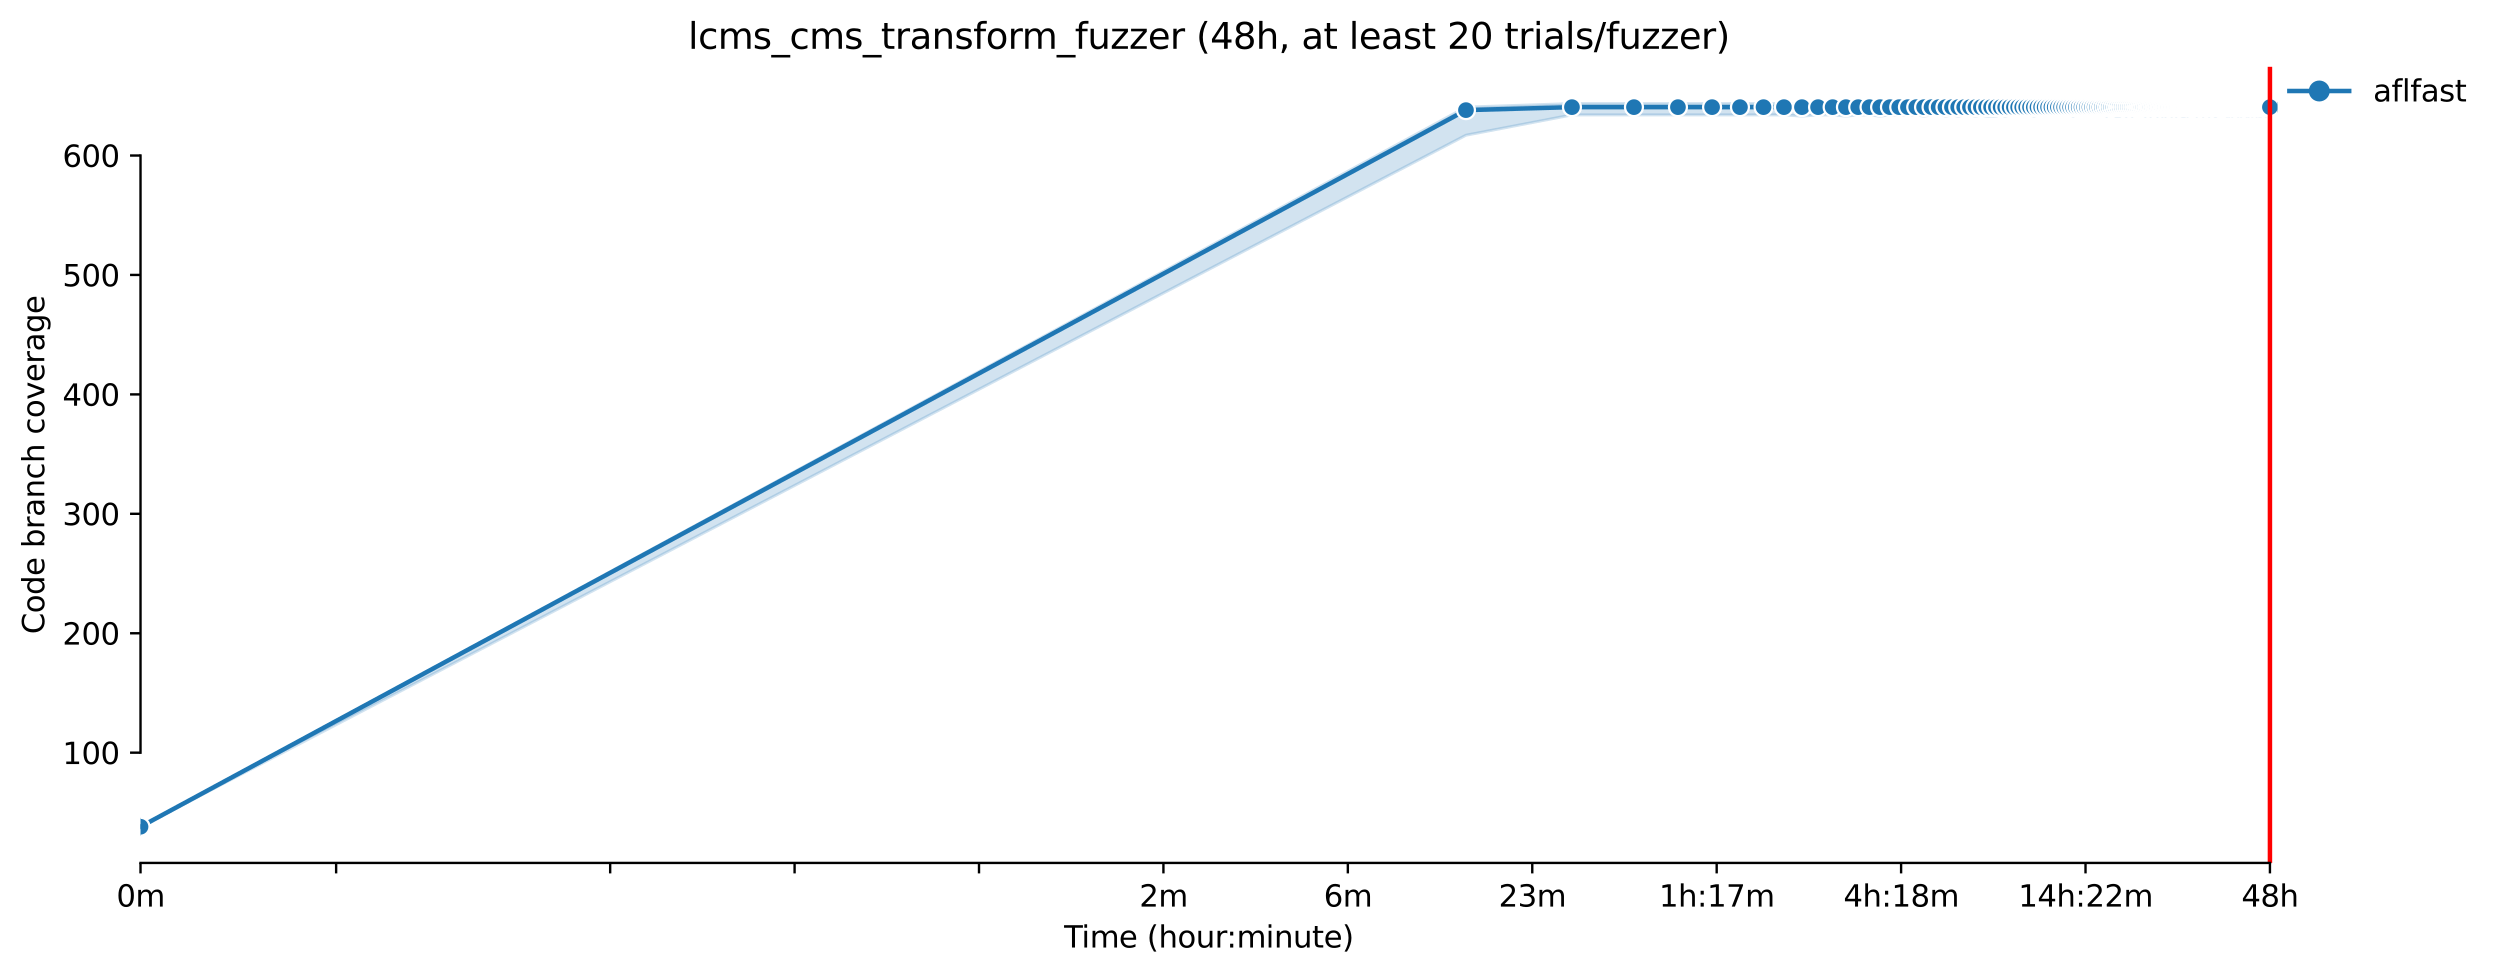<?xml version="1.0" encoding="utf-8" standalone="no"?>
<!DOCTYPE svg PUBLIC "-//W3C//DTD SVG 1.1//EN"
  "http://www.w3.org/Graphics/SVG/1.1/DTD/svg11.dtd">
<svg xmlns:xlink="http://www.w3.org/1999/xlink" width="835.61pt" height="325.986pt" viewBox="0 0 835.61 325.986" xmlns="http://www.w3.org/2000/svg" version="1.1">
 <defs>
  <style type="text/css">*{stroke-linejoin: round; stroke-linecap: butt}</style>
 </defs>
 <g id="figure_1">
  <g id="patch_1">
   <path d="M 0 325.986 
L 835.61 325.986 
L 835.61 0 
L 0 0 
z
" style="fill: #ffffff"/>
  </g>
  <g id="axes_1">
   <g id="patch_2">
    <path d="M 46.966 288.43 
L 761.206 288.43 
L 761.206 22.318 
L 46.966 22.318 
z
" style="fill: #ffffff"/>
   </g>
   <g id="PolyCollection_1">
    <defs>
     <path id="mc869823629" d="M 46.966 -49.652 
L 46.966 -49.652 
L 489.99 -280.794 
L 525.418 -287.58 
L 546.142 -287.57 
L 560.846 -287.58 
L 572.252 -287.58 
L 581.57 -287.58 
L 589.449 -287.58 
L 596.275 -287.58 
L 602.295 -287.181 
L 607.68 -287.58 
L 612.551 -287.58 
L 616.999 -287.181 
L 621.09 -287.58 
L 624.878 -287.58 
L 628.404 -287.181 
L 631.703 -287.58 
L 634.801 -287.58 
L 637.723 -287.58 
L 640.486 -287.58 
L 643.108 -287.181 
L 645.602 -287.58 
L 647.98 -287.979 
L 650.252 -287.181 
L 652.427 -287.58 
L 654.514 -287.181 
L 656.518 -287.58 
L 658.447 -287.58 
L 660.306 -287.181 
L 662.1 -287.58 
L 663.832 -287.181 
L 665.508 -287.181 
L 667.131 -287.181 
L 668.704 -287.58 
L 670.23 -287.181 
L 671.711 -287.58 
L 673.151 -287.57 
L 674.552 -287.58 
L 675.915 -287.58 
L 677.242 -287.58 
L 678.536 -287.58 
L 679.799 -287.181 
L 681.03 -287.58 
L 682.233 -287.58 
L 683.408 -287.58 
L 684.557 -287.58 
L 685.68 -287.58 
L 686.779 -287.58 
L 687.855 -287.58 
L 688.909 -287.58 
L 689.942 -287.58 
L 690.954 -287.58 
L 691.946 -287.57 
L 692.92 -287.181 
L 693.875 -287.58 
L 694.813 -287.58 
L 695.734 -287.58 
L 696.639 -287.58 
L 697.528 -287.58 
L 698.402 -287.58 
L 699.261 -287.58 
L 700.105 -287.58 
L 700.937 -287.58 
L 701.754 -287.58 
L 702.559 -287.57 
L 703.352 -287.58 
L 704.132 -287.181 
L 704.901 -287.58 
L 705.658 -287.58 
L 706.404 -287.58 
L 707.14 -287.181 
L 707.865 -287.181 
L 708.58 -287.181 
L 709.285 -287.58 
L 709.98 -287.58 
L 710.666 -287.181 
L 711.343 -287.58 
L 712.011 -287.58 
L 712.671 -287.181 
L 713.322 -287.58 
L 713.965 -287.58 
L 714.6 -287.58 
L 715.227 -287.57 
L 715.846 -287.58 
L 716.458 -287.58 
L 717.063 -287.181 
L 717.661 -287.58 
L 718.252 -287.58 
L 718.836 -287.181 
L 719.414 -287.58 
L 719.985 -287.58 
L 720.55 -287.58 
L 721.108 -287.181 
L 721.661 -287.58 
L 722.207 -287.58 
L 722.748 -287.181 
L 723.284 -287.58 
L 723.813 -287.181 
L 724.337 -287.58 
L 724.856 -287.58 
L 725.37 -287.58 
L 725.879 -287.181 
L 726.382 -287.58 
L 726.881 -287.57 
L 727.375 -287.181 
L 727.864 -287.58 
L 728.348 -287.58 
L 728.828 -287.58 
L 729.304 -287.181 
L 729.775 -287.181 
L 730.242 -287.181 
L 730.704 -287.57 
L 731.163 -287.181 
L 731.617 -287.58 
L 732.067 -287.979 
L 732.514 -287.58 
L 732.956 -287.58 
L 733.395 -287.979 
L 733.83 -287.979 
L 734.261 -287.181 
L 734.689 -287.979 
L 735.113 -287.58 
L 735.534 -287.57 
L 735.951 -287.58 
L 736.365 -287.181 
L 736.775 -287.58 
L 737.183 -287.58 
L 737.587 -287.58 
L 737.988 -287.57 
L 738.385 -287.181 
L 738.78 -287.58 
L 739.172 -287.58 
L 739.56 -287.58 
L 739.946 -287.58 
L 740.329 -287.181 
L 740.709 -287.181 
L 741.086 -287.58 
L 741.461 -287.58 
L 741.832 -287.58 
L 742.202 -287.58 
L 742.568 -287.58 
L 742.932 -287.58 
L 743.293 -287.58 
L 743.652 -287.57 
L 744.008 -287.58 
L 744.362 -287.181 
L 744.713 -287.58 
L 745.062 -287.181 
L 745.408 -287.58 
L 745.752 -287.58 
L 746.094 -287.181 
L 746.434 -287.58 
L 746.771 -287.58 
L 747.106 -287.58 
L 747.439 -287.58 
L 747.77 -287.58 
L 748.099 -287.181 
L 748.426 -287.58 
L 748.75 -287.58 
L 749.073 -287.181 
L 749.393 -287.57 
L 749.711 -287.58 
L 750.028 -287.58 
L 750.342 -287.58 
L 750.655 -287.57 
L 750.966 -287.181 
L 751.275 -287.58 
L 751.582 -287.181 
L 751.887 -287.58 
L 752.19 -287.58 
L 752.492 -287.58 
L 752.791 -287.181 
L 753.089 -287.58 
L 753.386 -287.58 
L 753.68 -287.58 
L 753.973 -287.57 
L 754.265 -287.181 
L 754.554 -287.58 
L 754.842 -287.58 
L 755.128 -287.181 
L 755.413 -287.58 
L 755.696 -287.181 
L 755.978 -287.58 
L 756.258 -287.58 
L 756.537 -287.57 
L 756.814 -287.969 
L 757.089 -287.58 
L 757.363 -287.181 
L 757.636 -287.58 
L 757.907 -287.58 
L 758.177 -287.58 
L 758.445 -287.58 
L 758.712 -287.58 
L 758.712 -291.373 
L 758.712 -291.373 
L 758.445 -291.373 
L 758.177 -291.373 
L 757.907 -291.373 
L 757.636 -291.373 
L 757.363 -291.373 
L 757.089 -291.373 
L 756.814 -291.373 
L 756.537 -291.572 
L 756.258 -291.373 
L 755.978 -291.373 
L 755.696 -291.373 
L 755.413 -291.373 
L 755.128 -291.373 
L 754.842 -291.373 
L 754.554 -291.373 
L 754.265 -291.373 
L 753.973 -291.373 
L 753.68 -291.373 
L 753.386 -291.373 
L 753.089 -291.373 
L 752.791 -291.373 
L 752.492 -291.373 
L 752.19 -291.373 
L 751.887 -291.373 
L 751.582 -291.373 
L 751.275 -291.173 
L 750.966 -291.373 
L 750.655 -291.572 
L 750.342 -291.373 
L 750.028 -291.373 
L 749.711 -291.572 
L 749.393 -291.572 
L 749.073 -291.373 
L 748.75 -291.373 
L 748.426 -291.373 
L 748.099 -291.373 
L 747.77 -291.373 
L 747.439 -291.373 
L 747.106 -291.373 
L 746.771 -291.373 
L 746.434 -291.373 
L 746.094 -291.572 
L 745.752 -291.373 
L 745.408 -291.572 
L 745.062 -291.373 
L 744.713 -291.373 
L 744.362 -291.373 
L 744.008 -291.572 
L 743.652 -291.178 
L 743.293 -291.373 
L 742.932 -291.373 
L 742.568 -291.373 
L 742.202 -291.373 
L 741.832 -291.373 
L 741.461 -291.373 
L 741.086 -291.373 
L 740.709 -291.373 
L 740.329 -291.373 
L 739.946 -291.373 
L 739.56 -291.373 
L 739.172 -291.572 
L 738.78 -291.373 
L 738.385 -291.373 
L 737.988 -291.373 
L 737.587 -291.373 
L 737.183 -291.572 
L 736.775 -291.373 
L 736.365 -291.373 
L 735.951 -291.373 
L 735.534 -291.373 
L 735.113 -291.373 
L 734.689 -291.373 
L 734.261 -291.373 
L 733.83 -291.373 
L 733.395 -291.373 
L 732.956 -291.373 
L 732.514 -291.373 
L 732.067 -291.373 
L 731.617 -291.373 
L 731.163 -291.373 
L 730.704 -291.373 
L 730.242 -291.178 
L 729.775 -291.373 
L 729.304 -291.373 
L 728.828 -291.373 
L 728.348 -291.373 
L 727.864 -291.373 
L 727.375 -291.373 
L 726.881 -291.373 
L 726.382 -291.373 
L 725.879 -291.373 
L 725.37 -291.373 
L 724.856 -291.373 
L 724.337 -291.373 
L 723.813 -291.373 
L 723.284 -291.373 
L 722.748 -291.373 
L 722.207 -291.373 
L 721.661 -291.173 
L 721.108 -291.373 
L 720.55 -291.373 
L 719.985 -291.373 
L 719.414 -291.373 
L 718.836 -291.373 
L 718.252 -291.373 
L 717.661 -291.373 
L 717.063 -291.373 
L 716.458 -291.373 
L 715.846 -291.373 
L 715.227 -291.373 
L 714.6 -291.572 
L 713.965 -291.373 
L 713.322 -291.373 
L 712.671 -291.373 
L 712.011 -291.572 
L 711.343 -291.373 
L 710.666 -291.373 
L 709.98 -291.373 
L 709.285 -291.373 
L 708.58 -291.373 
L 707.865 -291.373 
L 707.14 -291.373 
L 706.404 -291.373 
L 705.658 -291.373 
L 704.901 -291.378 
L 704.132 -291.373 
L 703.352 -291.173 
L 702.559 -291.178 
L 701.754 -291.373 
L 700.937 -291.373 
L 700.105 -291.373 
L 699.261 -291.373 
L 698.402 -291.378 
L 697.528 -291.373 
L 696.639 -291.373 
L 695.734 -291.373 
L 694.813 -291.373 
L 693.875 -291.373 
L 692.92 -291.378 
L 691.946 -291.373 
L 690.954 -291.373 
L 689.942 -291.373 
L 688.909 -291.373 
L 687.855 -291.373 
L 686.779 -291.373 
L 685.68 -291.373 
L 684.557 -291.373 
L 683.408 -291.572 
L 682.233 -291.373 
L 681.03 -291.373 
L 679.799 -291.373 
L 678.536 -291.373 
L 677.242 -291.373 
L 675.915 -291.373 
L 674.552 -291.373 
L 673.151 -291.378 
L 671.711 -291.373 
L 670.23 -291.373 
L 668.704 -291.373 
L 667.131 -291.373 
L 665.508 -291.373 
L 663.832 -291.378 
L 662.1 -291.373 
L 660.306 -291.373 
L 658.447 -291.572 
L 656.518 -291.373 
L 654.514 -291.373 
L 652.427 -291.572 
L 650.252 -291.373 
L 647.98 -291.373 
L 645.602 -291.378 
L 643.108 -291.373 
L 640.486 -291.373 
L 637.723 -291.373 
L 634.801 -291.373 
L 631.703 -291.373 
L 628.404 -291.373 
L 624.878 -291.572 
L 621.09 -291.373 
L 616.999 -291.373 
L 612.551 -291.378 
L 607.68 -291.373 
L 602.295 -291.373 
L 596.275 -291.373 
L 589.449 -291.373 
L 581.57 -291.373 
L 572.252 -291.373 
L 560.846 -291.373 
L 546.142 -291.373 
L 525.418 -291.373 
L 489.99 -290.18 
L 46.966 -49.652 
z
" style="stroke: #1f77b4; stroke-opacity: 0.2"/>
    </defs>
    <g clip-path="url(#pf54317c4a9)">
     <use xlink:href="#mc869823629" x="0" y="325.986" style="fill: #1f77b4; fill-opacity: 0.2; stroke: #1f77b4; stroke-opacity: 0.2"/>
    </g>
   </g>
   <g id="matplotlib.axis_1">
    <g id="xtick_1">
     <g id="line2d_1">
      <defs>
       <path id="mdedae208f4" d="M 0 0 
L 0 3.5 
" style="stroke: #000000; stroke-width: 0.8"/>
      </defs>
      <g>
       <use xlink:href="#mdedae208f4" x="46.966" y="288.43" style="stroke: #000000; stroke-width: 0.8"/>
      </g>
     </g>
     <g id="text_1">
      <!-- 0m -->
      <g transform="translate(38.914 303.029) scale(0.1 -0.1)">
       <defs>
        <path id="DejaVuSans-30" d="M 2034 4250 
Q 1547 4250 1301 3770 
Q 1056 3291 1056 2328 
Q 1056 1369 1301 889 
Q 1547 409 2034 409 
Q 2525 409 2770 889 
Q 3016 1369 3016 2328 
Q 3016 3291 2770 3770 
Q 2525 4250 2034 4250 
z
M 2034 4750 
Q 2819 4750 3233 4129 
Q 3647 3509 3647 2328 
Q 3647 1150 3233 529 
Q 2819 -91 2034 -91 
Q 1250 -91 836 529 
Q 422 1150 422 2328 
Q 422 3509 836 4129 
Q 1250 4750 2034 4750 
z
" transform="scale(0.016)"/>
        <path id="DejaVuSans-6d" d="M 3328 2828 
Q 3544 3216 3844 3400 
Q 4144 3584 4550 3584 
Q 5097 3584 5394 3201 
Q 5691 2819 5691 2113 
L 5691 0 
L 5113 0 
L 5113 2094 
Q 5113 2597 4934 2840 
Q 4756 3084 4391 3084 
Q 3944 3084 3684 2787 
Q 3425 2491 3425 1978 
L 3425 0 
L 2847 0 
L 2847 2094 
Q 2847 2600 2669 2842 
Q 2491 3084 2119 3084 
Q 1678 3084 1418 2786 
Q 1159 2488 1159 1978 
L 1159 0 
L 581 0 
L 581 3500 
L 1159 3500 
L 1159 2956 
Q 1356 3278 1631 3431 
Q 1906 3584 2284 3584 
Q 2666 3584 2933 3390 
Q 3200 3197 3328 2828 
z
" transform="scale(0.016)"/>
       </defs>
       <use xlink:href="#DejaVuSans-30"/>
       <use xlink:href="#DejaVuSans-6d" x="63.623"/>
      </g>
     </g>
    </g>
    <g id="xtick_2">
     <g id="line2d_2">
      <g>
       <use xlink:href="#mdedae208f4" x="112.349" y="288.43" style="stroke: #000000; stroke-width: 0.8"/>
      </g>
     </g>
    </g>
    <g id="xtick_3">
     <g id="line2d_3">
      <g>
       <use xlink:href="#mdedae208f4" x="203.945" y="288.43" style="stroke: #000000; stroke-width: 0.8"/>
      </g>
     </g>
    </g>
    <g id="xtick_4">
     <g id="line2d_4">
      <g>
       <use xlink:href="#mdedae208f4" x="265.586" y="288.43" style="stroke: #000000; stroke-width: 0.8"/>
      </g>
     </g>
    </g>
    <g id="xtick_5">
     <g id="line2d_5">
      <g>
       <use xlink:href="#mdedae208f4" x="327.227" y="288.43" style="stroke: #000000; stroke-width: 0.8"/>
      </g>
     </g>
    </g>
    <g id="xtick_6">
     <g id="line2d_6">
      <g>
       <use xlink:href="#mdedae208f4" x="388.867" y="288.43" style="stroke: #000000; stroke-width: 0.8"/>
      </g>
     </g>
     <g id="text_2">
      <!-- 2m -->
      <g transform="translate(380.816 303.029) scale(0.1 -0.1)">
       <defs>
        <path id="DejaVuSans-32" d="M 1228 531 
L 3431 531 
L 3431 0 
L 469 0 
L 469 531 
Q 828 903 1448 1529 
Q 2069 2156 2228 2338 
Q 2531 2678 2651 2914 
Q 2772 3150 2772 3378 
Q 2772 3750 2511 3984 
Q 2250 4219 1831 4219 
Q 1534 4219 1204 4116 
Q 875 4013 500 3803 
L 500 4441 
Q 881 4594 1212 4672 
Q 1544 4750 1819 4750 
Q 2544 4750 2975 4387 
Q 3406 4025 3406 3419 
Q 3406 3131 3298 2873 
Q 3191 2616 2906 2266 
Q 2828 2175 2409 1742 
Q 1991 1309 1228 531 
z
" transform="scale(0.016)"/>
       </defs>
       <use xlink:href="#DejaVuSans-32"/>
       <use xlink:href="#DejaVuSans-6d" x="63.623"/>
      </g>
     </g>
    </g>
    <g id="xtick_7">
     <g id="line2d_7">
      <g>
       <use xlink:href="#mdedae208f4" x="450.508" y="288.43" style="stroke: #000000; stroke-width: 0.8"/>
      </g>
     </g>
     <g id="text_3">
      <!-- 6m -->
      <g transform="translate(442.457 303.029) scale(0.1 -0.1)">
       <defs>
        <path id="DejaVuSans-36" d="M 2113 2584 
Q 1688 2584 1439 2293 
Q 1191 2003 1191 1497 
Q 1191 994 1439 701 
Q 1688 409 2113 409 
Q 2538 409 2786 701 
Q 3034 994 3034 1497 
Q 3034 2003 2786 2293 
Q 2538 2584 2113 2584 
z
M 3366 4563 
L 3366 3988 
Q 3128 4100 2886 4159 
Q 2644 4219 2406 4219 
Q 1781 4219 1451 3797 
Q 1122 3375 1075 2522 
Q 1259 2794 1537 2939 
Q 1816 3084 2150 3084 
Q 2853 3084 3261 2657 
Q 3669 2231 3669 1497 
Q 3669 778 3244 343 
Q 2819 -91 2113 -91 
Q 1303 -91 875 529 
Q 447 1150 447 2328 
Q 447 3434 972 4092 
Q 1497 4750 2381 4750 
Q 2619 4750 2861 4703 
Q 3103 4656 3366 4563 
z
" transform="scale(0.016)"/>
       </defs>
       <use xlink:href="#DejaVuSans-36"/>
       <use xlink:href="#DejaVuSans-6d" x="63.623"/>
      </g>
     </g>
    </g>
    <g id="xtick_8">
     <g id="line2d_8">
      <g>
       <use xlink:href="#mdedae208f4" x="512.149" y="288.43" style="stroke: #000000; stroke-width: 0.8"/>
      </g>
     </g>
     <g id="text_4">
      <!-- 23m -->
      <g transform="translate(500.916 303.029) scale(0.1 -0.1)">
       <defs>
        <path id="DejaVuSans-33" d="M 2597 2516 
Q 3050 2419 3304 2112 
Q 3559 1806 3559 1356 
Q 3559 666 3084 287 
Q 2609 -91 1734 -91 
Q 1441 -91 1130 -33 
Q 819 25 488 141 
L 488 750 
Q 750 597 1062 519 
Q 1375 441 1716 441 
Q 2309 441 2620 675 
Q 2931 909 2931 1356 
Q 2931 1769 2642 2001 
Q 2353 2234 1838 2234 
L 1294 2234 
L 1294 2753 
L 1863 2753 
Q 2328 2753 2575 2939 
Q 2822 3125 2822 3475 
Q 2822 3834 2567 4026 
Q 2313 4219 1838 4219 
Q 1578 4219 1281 4162 
Q 984 4106 628 3988 
L 628 4550 
Q 988 4650 1302 4700 
Q 1616 4750 1894 4750 
Q 2613 4750 3031 4423 
Q 3450 4097 3450 3541 
Q 3450 3153 3228 2886 
Q 3006 2619 2597 2516 
z
" transform="scale(0.016)"/>
       </defs>
       <use xlink:href="#DejaVuSans-32"/>
       <use xlink:href="#DejaVuSans-33" x="63.623"/>
       <use xlink:href="#DejaVuSans-6d" x="127.246"/>
      </g>
     </g>
    </g>
    <g id="xtick_9">
     <g id="line2d_9">
      <g>
       <use xlink:href="#mdedae208f4" x="573.79" y="288.43" style="stroke: #000000; stroke-width: 0.8"/>
      </g>
     </g>
     <g id="text_5">
      <!-- 1h:17m -->
      <g transform="translate(554.523 303.029) scale(0.1 -0.1)">
       <defs>
        <path id="DejaVuSans-31" d="M 794 531 
L 1825 531 
L 1825 4091 
L 703 3866 
L 703 4441 
L 1819 4666 
L 2450 4666 
L 2450 531 
L 3481 531 
L 3481 0 
L 794 0 
L 794 531 
z
" transform="scale(0.016)"/>
        <path id="DejaVuSans-68" d="M 3513 2113 
L 3513 0 
L 2938 0 
L 2938 2094 
Q 2938 2591 2744 2837 
Q 2550 3084 2163 3084 
Q 1697 3084 1428 2787 
Q 1159 2491 1159 1978 
L 1159 0 
L 581 0 
L 581 4863 
L 1159 4863 
L 1159 2956 
Q 1366 3272 1645 3428 
Q 1925 3584 2291 3584 
Q 2894 3584 3203 3211 
Q 3513 2838 3513 2113 
z
" transform="scale(0.016)"/>
        <path id="DejaVuSans-3a" d="M 750 794 
L 1409 794 
L 1409 0 
L 750 0 
L 750 794 
z
M 750 3309 
L 1409 3309 
L 1409 2516 
L 750 2516 
L 750 3309 
z
" transform="scale(0.016)"/>
        <path id="DejaVuSans-37" d="M 525 4666 
L 3525 4666 
L 3525 4397 
L 1831 0 
L 1172 0 
L 2766 4134 
L 525 4134 
L 525 4666 
z
" transform="scale(0.016)"/>
       </defs>
       <use xlink:href="#DejaVuSans-31"/>
       <use xlink:href="#DejaVuSans-68" x="63.623"/>
       <use xlink:href="#DejaVuSans-3a" x="127.002"/>
       <use xlink:href="#DejaVuSans-31" x="160.693"/>
       <use xlink:href="#DejaVuSans-37" x="224.316"/>
       <use xlink:href="#DejaVuSans-6d" x="287.939"/>
      </g>
     </g>
    </g>
    <g id="xtick_10">
     <g id="line2d_10">
      <g>
       <use xlink:href="#mdedae208f4" x="635.431" y="288.43" style="stroke: #000000; stroke-width: 0.8"/>
      </g>
     </g>
     <g id="text_6">
      <!-- 4h:18m -->
      <g transform="translate(616.163 303.029) scale(0.1 -0.1)">
       <defs>
        <path id="DejaVuSans-34" d="M 2419 4116 
L 825 1625 
L 2419 1625 
L 2419 4116 
z
M 2253 4666 
L 3047 4666 
L 3047 1625 
L 3713 1625 
L 3713 1100 
L 3047 1100 
L 3047 0 
L 2419 0 
L 2419 1100 
L 313 1100 
L 313 1709 
L 2253 4666 
z
" transform="scale(0.016)"/>
        <path id="DejaVuSans-38" d="M 2034 2216 
Q 1584 2216 1326 1975 
Q 1069 1734 1069 1313 
Q 1069 891 1326 650 
Q 1584 409 2034 409 
Q 2484 409 2743 651 
Q 3003 894 3003 1313 
Q 3003 1734 2745 1975 
Q 2488 2216 2034 2216 
z
M 1403 2484 
Q 997 2584 770 2862 
Q 544 3141 544 3541 
Q 544 4100 942 4425 
Q 1341 4750 2034 4750 
Q 2731 4750 3128 4425 
Q 3525 4100 3525 3541 
Q 3525 3141 3298 2862 
Q 3072 2584 2669 2484 
Q 3125 2378 3379 2068 
Q 3634 1759 3634 1313 
Q 3634 634 3220 271 
Q 2806 -91 2034 -91 
Q 1263 -91 848 271 
Q 434 634 434 1313 
Q 434 1759 690 2068 
Q 947 2378 1403 2484 
z
M 1172 3481 
Q 1172 3119 1398 2916 
Q 1625 2713 2034 2713 
Q 2441 2713 2670 2916 
Q 2900 3119 2900 3481 
Q 2900 3844 2670 4047 
Q 2441 4250 2034 4250 
Q 1625 4250 1398 4047 
Q 1172 3844 1172 3481 
z
" transform="scale(0.016)"/>
       </defs>
       <use xlink:href="#DejaVuSans-34"/>
       <use xlink:href="#DejaVuSans-68" x="63.623"/>
       <use xlink:href="#DejaVuSans-3a" x="127.002"/>
       <use xlink:href="#DejaVuSans-31" x="160.693"/>
       <use xlink:href="#DejaVuSans-38" x="224.316"/>
       <use xlink:href="#DejaVuSans-6d" x="287.939"/>
      </g>
     </g>
    </g>
    <g id="xtick_11">
     <g id="line2d_11">
      <g>
       <use xlink:href="#mdedae208f4" x="697.071" y="288.43" style="stroke: #000000; stroke-width: 0.8"/>
      </g>
     </g>
     <g id="text_7">
      <!-- 14h:22m -->
      <g transform="translate(674.623 303.029) scale(0.1 -0.1)">
       <use xlink:href="#DejaVuSans-31"/>
       <use xlink:href="#DejaVuSans-34" x="63.623"/>
       <use xlink:href="#DejaVuSans-68" x="127.246"/>
       <use xlink:href="#DejaVuSans-3a" x="190.625"/>
       <use xlink:href="#DejaVuSans-32" x="224.316"/>
       <use xlink:href="#DejaVuSans-32" x="287.939"/>
       <use xlink:href="#DejaVuSans-6d" x="351.562"/>
      </g>
     </g>
    </g>
    <g id="xtick_12">
     <g id="line2d_12">
      <g>
       <use xlink:href="#mdedae208f4" x="758.712" y="288.43" style="stroke: #000000; stroke-width: 0.8"/>
      </g>
     </g>
     <g id="text_8">
      <!-- 48h -->
      <g transform="translate(749.181 303.029) scale(0.1 -0.1)">
       <use xlink:href="#DejaVuSans-34"/>
       <use xlink:href="#DejaVuSans-38" x="63.623"/>
       <use xlink:href="#DejaVuSans-68" x="127.246"/>
      </g>
     </g>
    </g>
    <g id="text_9">
     <!-- Time (hour:minute) -->
     <g transform="translate(355.679 316.707) scale(0.1 -0.1)">
      <defs>
       <path id="DejaVuSans-54" d="M -19 4666 
L 3928 4666 
L 3928 4134 
L 2272 4134 
L 2272 0 
L 1638 0 
L 1638 4134 
L -19 4134 
L -19 4666 
z
" transform="scale(0.016)"/>
       <path id="DejaVuSans-69" d="M 603 3500 
L 1178 3500 
L 1178 0 
L 603 0 
L 603 3500 
z
M 603 4863 
L 1178 4863 
L 1178 4134 
L 603 4134 
L 603 4863 
z
" transform="scale(0.016)"/>
       <path id="DejaVuSans-65" d="M 3597 1894 
L 3597 1613 
L 953 1613 
Q 991 1019 1311 708 
Q 1631 397 2203 397 
Q 2534 397 2845 478 
Q 3156 559 3463 722 
L 3463 178 
Q 3153 47 2828 -22 
Q 2503 -91 2169 -91 
Q 1331 -91 842 396 
Q 353 884 353 1716 
Q 353 2575 817 3079 
Q 1281 3584 2069 3584 
Q 2775 3584 3186 3129 
Q 3597 2675 3597 1894 
z
M 3022 2063 
Q 3016 2534 2758 2815 
Q 2500 3097 2075 3097 
Q 1594 3097 1305 2825 
Q 1016 2553 972 2059 
L 3022 2063 
z
" transform="scale(0.016)"/>
       <path id="DejaVuSans-20" transform="scale(0.016)"/>
       <path id="DejaVuSans-28" d="M 1984 4856 
Q 1566 4138 1362 3434 
Q 1159 2731 1159 2009 
Q 1159 1288 1364 580 
Q 1569 -128 1984 -844 
L 1484 -844 
Q 1016 -109 783 600 
Q 550 1309 550 2009 
Q 550 2706 781 3412 
Q 1013 4119 1484 4856 
L 1984 4856 
z
" transform="scale(0.016)"/>
       <path id="DejaVuSans-6f" d="M 1959 3097 
Q 1497 3097 1228 2736 
Q 959 2375 959 1747 
Q 959 1119 1226 758 
Q 1494 397 1959 397 
Q 2419 397 2687 759 
Q 2956 1122 2956 1747 
Q 2956 2369 2687 2733 
Q 2419 3097 1959 3097 
z
M 1959 3584 
Q 2709 3584 3137 3096 
Q 3566 2609 3566 1747 
Q 3566 888 3137 398 
Q 2709 -91 1959 -91 
Q 1206 -91 779 398 
Q 353 888 353 1747 
Q 353 2609 779 3096 
Q 1206 3584 1959 3584 
z
" transform="scale(0.016)"/>
       <path id="DejaVuSans-75" d="M 544 1381 
L 544 3500 
L 1119 3500 
L 1119 1403 
Q 1119 906 1312 657 
Q 1506 409 1894 409 
Q 2359 409 2629 706 
Q 2900 1003 2900 1516 
L 2900 3500 
L 3475 3500 
L 3475 0 
L 2900 0 
L 2900 538 
Q 2691 219 2414 64 
Q 2138 -91 1772 -91 
Q 1169 -91 856 284 
Q 544 659 544 1381 
z
M 1991 3584 
L 1991 3584 
z
" transform="scale(0.016)"/>
       <path id="DejaVuSans-72" d="M 2631 2963 
Q 2534 3019 2420 3045 
Q 2306 3072 2169 3072 
Q 1681 3072 1420 2755 
Q 1159 2438 1159 1844 
L 1159 0 
L 581 0 
L 581 3500 
L 1159 3500 
L 1159 2956 
Q 1341 3275 1631 3429 
Q 1922 3584 2338 3584 
Q 2397 3584 2469 3576 
Q 2541 3569 2628 3553 
L 2631 2963 
z
" transform="scale(0.016)"/>
       <path id="DejaVuSans-6e" d="M 3513 2113 
L 3513 0 
L 2938 0 
L 2938 2094 
Q 2938 2591 2744 2837 
Q 2550 3084 2163 3084 
Q 1697 3084 1428 2787 
Q 1159 2491 1159 1978 
L 1159 0 
L 581 0 
L 581 3500 
L 1159 3500 
L 1159 2956 
Q 1366 3272 1645 3428 
Q 1925 3584 2291 3584 
Q 2894 3584 3203 3211 
Q 3513 2838 3513 2113 
z
" transform="scale(0.016)"/>
       <path id="DejaVuSans-74" d="M 1172 4494 
L 1172 3500 
L 2356 3500 
L 2356 3053 
L 1172 3053 
L 1172 1153 
Q 1172 725 1289 603 
Q 1406 481 1766 481 
L 2356 481 
L 2356 0 
L 1766 0 
Q 1100 0 847 248 
Q 594 497 594 1153 
L 594 3053 
L 172 3053 
L 172 3500 
L 594 3500 
L 594 4494 
L 1172 4494 
z
" transform="scale(0.016)"/>
       <path id="DejaVuSans-29" d="M 513 4856 
L 1013 4856 
Q 1481 4119 1714 3412 
Q 1947 2706 1947 2009 
Q 1947 1309 1714 600 
Q 1481 -109 1013 -844 
L 513 -844 
Q 928 -128 1133 580 
Q 1338 1288 1338 2009 
Q 1338 2731 1133 3434 
Q 928 4138 513 4856 
z
" transform="scale(0.016)"/>
      </defs>
      <use xlink:href="#DejaVuSans-54"/>
      <use xlink:href="#DejaVuSans-69" x="57.959"/>
      <use xlink:href="#DejaVuSans-6d" x="85.742"/>
      <use xlink:href="#DejaVuSans-65" x="183.154"/>
      <use xlink:href="#DejaVuSans-20" x="244.678"/>
      <use xlink:href="#DejaVuSans-28" x="276.465"/>
      <use xlink:href="#DejaVuSans-68" x="315.479"/>
      <use xlink:href="#DejaVuSans-6f" x="378.857"/>
      <use xlink:href="#DejaVuSans-75" x="440.039"/>
      <use xlink:href="#DejaVuSans-72" x="503.418"/>
      <use xlink:href="#DejaVuSans-3a" x="542.781"/>
      <use xlink:href="#DejaVuSans-6d" x="576.473"/>
      <use xlink:href="#DejaVuSans-69" x="673.885"/>
      <use xlink:href="#DejaVuSans-6e" x="701.668"/>
      <use xlink:href="#DejaVuSans-75" x="765.047"/>
      <use xlink:href="#DejaVuSans-74" x="828.426"/>
      <use xlink:href="#DejaVuSans-65" x="867.635"/>
      <use xlink:href="#DejaVuSans-29" x="929.158"/>
     </g>
    </g>
   </g>
   <g id="matplotlib.axis_2">
    <g id="ytick_1">
     <g id="line2d_13">
      <defs>
       <path id="m5e0f01f3c8" d="M 0 0 
L -3.5 0 
" style="stroke: #000000; stroke-width: 0.8"/>
      </defs>
      <g>
       <use xlink:href="#m5e0f01f3c8" x="46.966" y="251.583" style="stroke: #000000; stroke-width: 0.8"/>
      </g>
     </g>
     <g id="text_10">
      <!-- 100 -->
      <g transform="translate(20.878 255.382) scale(0.1 -0.1)">
       <use xlink:href="#DejaVuSans-31"/>
       <use xlink:href="#DejaVuSans-30" x="63.623"/>
       <use xlink:href="#DejaVuSans-30" x="127.246"/>
      </g>
     </g>
    </g>
    <g id="ytick_2">
     <g id="line2d_14">
      <g>
       <use xlink:href="#m5e0f01f3c8" x="46.966" y="211.662" style="stroke: #000000; stroke-width: 0.8"/>
      </g>
     </g>
     <g id="text_11">
      <!-- 200 -->
      <g transform="translate(20.878 215.462) scale(0.1 -0.1)">
       <use xlink:href="#DejaVuSans-32"/>
       <use xlink:href="#DejaVuSans-30" x="63.623"/>
       <use xlink:href="#DejaVuSans-30" x="127.246"/>
      </g>
     </g>
    </g>
    <g id="ytick_3">
     <g id="line2d_15">
      <g>
       <use xlink:href="#m5e0f01f3c8" x="46.966" y="171.742" style="stroke: #000000; stroke-width: 0.8"/>
      </g>
     </g>
     <g id="text_12">
      <!-- 300 -->
      <g transform="translate(20.878 175.541) scale(0.1 -0.1)">
       <use xlink:href="#DejaVuSans-33"/>
       <use xlink:href="#DejaVuSans-30" x="63.623"/>
       <use xlink:href="#DejaVuSans-30" x="127.246"/>
      </g>
     </g>
    </g>
    <g id="ytick_4">
     <g id="line2d_16">
      <g>
       <use xlink:href="#m5e0f01f3c8" x="46.966" y="131.821" style="stroke: #000000; stroke-width: 0.8"/>
      </g>
     </g>
     <g id="text_13">
      <!-- 400 -->
      <g transform="translate(20.878 135.62) scale(0.1 -0.1)">
       <use xlink:href="#DejaVuSans-34"/>
       <use xlink:href="#DejaVuSans-30" x="63.623"/>
       <use xlink:href="#DejaVuSans-30" x="127.246"/>
      </g>
     </g>
    </g>
    <g id="ytick_5">
     <g id="line2d_17">
      <g>
       <use xlink:href="#m5e0f01f3c8" x="46.966" y="91.9" style="stroke: #000000; stroke-width: 0.8"/>
      </g>
     </g>
     <g id="text_14">
      <!-- 500 -->
      <g transform="translate(20.878 95.699) scale(0.1 -0.1)">
       <defs>
        <path id="DejaVuSans-35" d="M 691 4666 
L 3169 4666 
L 3169 4134 
L 1269 4134 
L 1269 2991 
Q 1406 3038 1543 3061 
Q 1681 3084 1819 3084 
Q 2600 3084 3056 2656 
Q 3513 2228 3513 1497 
Q 3513 744 3044 326 
Q 2575 -91 1722 -91 
Q 1428 -91 1123 -41 
Q 819 9 494 109 
L 494 744 
Q 775 591 1075 516 
Q 1375 441 1709 441 
Q 2250 441 2565 725 
Q 2881 1009 2881 1497 
Q 2881 1984 2565 2268 
Q 2250 2553 1709 2553 
Q 1456 2553 1204 2497 
Q 953 2441 691 2322 
L 691 4666 
z
" transform="scale(0.016)"/>
       </defs>
       <use xlink:href="#DejaVuSans-35"/>
       <use xlink:href="#DejaVuSans-30" x="63.623"/>
       <use xlink:href="#DejaVuSans-30" x="127.246"/>
      </g>
     </g>
    </g>
    <g id="ytick_6">
     <g id="line2d_18">
      <g>
       <use xlink:href="#m5e0f01f3c8" x="46.966" y="51.979" style="stroke: #000000; stroke-width: 0.8"/>
      </g>
     </g>
     <g id="text_15">
      <!-- 600 -->
      <g transform="translate(20.878 55.778) scale(0.1 -0.1)">
       <use xlink:href="#DejaVuSans-36"/>
       <use xlink:href="#DejaVuSans-30" x="63.623"/>
       <use xlink:href="#DejaVuSans-30" x="127.246"/>
      </g>
     </g>
    </g>
    <g id="text_16">
     <!-- Code branch coverage -->
     <g transform="translate(14.798 211.949) rotate(-90) scale(0.1 -0.1)">
      <defs>
       <path id="DejaVuSans-43" d="M 4122 4306 
L 4122 3641 
Q 3803 3938 3442 4084 
Q 3081 4231 2675 4231 
Q 1875 4231 1450 3742 
Q 1025 3253 1025 2328 
Q 1025 1406 1450 917 
Q 1875 428 2675 428 
Q 3081 428 3442 575 
Q 3803 722 4122 1019 
L 4122 359 
Q 3791 134 3420 21 
Q 3050 -91 2638 -91 
Q 1578 -91 968 557 
Q 359 1206 359 2328 
Q 359 3453 968 4101 
Q 1578 4750 2638 4750 
Q 3056 4750 3426 4639 
Q 3797 4528 4122 4306 
z
" transform="scale(0.016)"/>
       <path id="DejaVuSans-64" d="M 2906 2969 
L 2906 4863 
L 3481 4863 
L 3481 0 
L 2906 0 
L 2906 525 
Q 2725 213 2448 61 
Q 2172 -91 1784 -91 
Q 1150 -91 751 415 
Q 353 922 353 1747 
Q 353 2572 751 3078 
Q 1150 3584 1784 3584 
Q 2172 3584 2448 3432 
Q 2725 3281 2906 2969 
z
M 947 1747 
Q 947 1113 1208 752 
Q 1469 391 1925 391 
Q 2381 391 2643 752 
Q 2906 1113 2906 1747 
Q 2906 2381 2643 2742 
Q 2381 3103 1925 3103 
Q 1469 3103 1208 2742 
Q 947 2381 947 1747 
z
" transform="scale(0.016)"/>
       <path id="DejaVuSans-62" d="M 3116 1747 
Q 3116 2381 2855 2742 
Q 2594 3103 2138 3103 
Q 1681 3103 1420 2742 
Q 1159 2381 1159 1747 
Q 1159 1113 1420 752 
Q 1681 391 2138 391 
Q 2594 391 2855 752 
Q 3116 1113 3116 1747 
z
M 1159 2969 
Q 1341 3281 1617 3432 
Q 1894 3584 2278 3584 
Q 2916 3584 3314 3078 
Q 3713 2572 3713 1747 
Q 3713 922 3314 415 
Q 2916 -91 2278 -91 
Q 1894 -91 1617 61 
Q 1341 213 1159 525 
L 1159 0 
L 581 0 
L 581 4863 
L 1159 4863 
L 1159 2969 
z
" transform="scale(0.016)"/>
       <path id="DejaVuSans-61" d="M 2194 1759 
Q 1497 1759 1228 1600 
Q 959 1441 959 1056 
Q 959 750 1161 570 
Q 1363 391 1709 391 
Q 2188 391 2477 730 
Q 2766 1069 2766 1631 
L 2766 1759 
L 2194 1759 
z
M 3341 1997 
L 3341 0 
L 2766 0 
L 2766 531 
Q 2569 213 2275 61 
Q 1981 -91 1556 -91 
Q 1019 -91 701 211 
Q 384 513 384 1019 
Q 384 1609 779 1909 
Q 1175 2209 1959 2209 
L 2766 2209 
L 2766 2266 
Q 2766 2663 2505 2880 
Q 2244 3097 1772 3097 
Q 1472 3097 1187 3025 
Q 903 2953 641 2809 
L 641 3341 
Q 956 3463 1253 3523 
Q 1550 3584 1831 3584 
Q 2591 3584 2966 3190 
Q 3341 2797 3341 1997 
z
" transform="scale(0.016)"/>
       <path id="DejaVuSans-63" d="M 3122 3366 
L 3122 2828 
Q 2878 2963 2633 3030 
Q 2388 3097 2138 3097 
Q 1578 3097 1268 2742 
Q 959 2388 959 1747 
Q 959 1106 1268 751 
Q 1578 397 2138 397 
Q 2388 397 2633 464 
Q 2878 531 3122 666 
L 3122 134 
Q 2881 22 2623 -34 
Q 2366 -91 2075 -91 
Q 1284 -91 818 406 
Q 353 903 353 1747 
Q 353 2603 823 3093 
Q 1294 3584 2113 3584 
Q 2378 3584 2631 3529 
Q 2884 3475 3122 3366 
z
" transform="scale(0.016)"/>
       <path id="DejaVuSans-76" d="M 191 3500 
L 800 3500 
L 1894 563 
L 2988 3500 
L 3597 3500 
L 2284 0 
L 1503 0 
L 191 3500 
z
" transform="scale(0.016)"/>
       <path id="DejaVuSans-67" d="M 2906 1791 
Q 2906 2416 2648 2759 
Q 2391 3103 1925 3103 
Q 1463 3103 1205 2759 
Q 947 2416 947 1791 
Q 947 1169 1205 825 
Q 1463 481 1925 481 
Q 2391 481 2648 825 
Q 2906 1169 2906 1791 
z
M 3481 434 
Q 3481 -459 3084 -895 
Q 2688 -1331 1869 -1331 
Q 1566 -1331 1297 -1286 
Q 1028 -1241 775 -1147 
L 775 -588 
Q 1028 -725 1275 -790 
Q 1522 -856 1778 -856 
Q 2344 -856 2625 -561 
Q 2906 -266 2906 331 
L 2906 616 
Q 2728 306 2450 153 
Q 2172 0 1784 0 
Q 1141 0 747 490 
Q 353 981 353 1791 
Q 353 2603 747 3093 
Q 1141 3584 1784 3584 
Q 2172 3584 2450 3431 
Q 2728 3278 2906 2969 
L 2906 3500 
L 3481 3500 
L 3481 434 
z
" transform="scale(0.016)"/>
      </defs>
      <use xlink:href="#DejaVuSans-43"/>
      <use xlink:href="#DejaVuSans-6f" x="69.824"/>
      <use xlink:href="#DejaVuSans-64" x="131.006"/>
      <use xlink:href="#DejaVuSans-65" x="194.482"/>
      <use xlink:href="#DejaVuSans-20" x="256.006"/>
      <use xlink:href="#DejaVuSans-62" x="287.793"/>
      <use xlink:href="#DejaVuSans-72" x="351.27"/>
      <use xlink:href="#DejaVuSans-61" x="392.383"/>
      <use xlink:href="#DejaVuSans-6e" x="453.662"/>
      <use xlink:href="#DejaVuSans-63" x="517.041"/>
      <use xlink:href="#DejaVuSans-68" x="572.021"/>
      <use xlink:href="#DejaVuSans-20" x="635.4"/>
      <use xlink:href="#DejaVuSans-63" x="667.188"/>
      <use xlink:href="#DejaVuSans-6f" x="722.168"/>
      <use xlink:href="#DejaVuSans-76" x="783.35"/>
      <use xlink:href="#DejaVuSans-65" x="842.529"/>
      <use xlink:href="#DejaVuSans-72" x="904.053"/>
      <use xlink:href="#DejaVuSans-61" x="945.166"/>
      <use xlink:href="#DejaVuSans-67" x="1006.445"/>
      <use xlink:href="#DejaVuSans-65" x="1069.922"/>
     </g>
    </g>
   </g>
   <g id="line2d_19">
    <path d="M 46.966 276.334 
L 489.99 36.809 
L 525.418 35.811 
L 758.712 35.811 
L 758.712 35.811 
" clip-path="url(#pf54317c4a9)" style="fill: none; stroke: #1f77b4; stroke-width: 1.5; stroke-linecap: square"/>
    <defs>
     <path id="maa00e8eead" d="M 0 3 
C 0.796 3 1.559 2.684 2.121 2.121 
C 2.684 1.559 3 0.796 3 0 
C 3 -0.796 2.684 -1.559 2.121 -2.121 
C 1.559 -2.684 0.796 -3 0 -3 
C -0.796 -3 -1.559 -2.684 -2.121 -2.121 
C -2.684 -1.559 -3 -0.796 -3 0 
C -3 0.796 -2.684 1.559 -2.121 2.121 
C -1.559 2.684 -0.796 3 0 3 
z
" style="stroke: #ffffff; stroke-width: 0.75"/>
    </defs>
    <g clip-path="url(#pf54317c4a9)">
     <use xlink:href="#maa00e8eead" x="46.966" y="276.334" style="fill: #1f77b4; stroke: #ffffff; stroke-width: 0.75"/>
     <use xlink:href="#maa00e8eead" x="489.99" y="36.809" style="fill: #1f77b4; stroke: #ffffff; stroke-width: 0.75"/>
     <use xlink:href="#maa00e8eead" x="525.418" y="35.811" style="fill: #1f77b4; stroke: #ffffff; stroke-width: 0.75"/>
     <use xlink:href="#maa00e8eead" x="546.142" y="35.811" style="fill: #1f77b4; stroke: #ffffff; stroke-width: 0.75"/>
     <use xlink:href="#maa00e8eead" x="560.846" y="35.811" style="fill: #1f77b4; stroke: #ffffff; stroke-width: 0.75"/>
     <use xlink:href="#maa00e8eead" x="572.252" y="35.811" style="fill: #1f77b4; stroke: #ffffff; stroke-width: 0.75"/>
     <use xlink:href="#maa00e8eead" x="581.57" y="35.811" style="fill: #1f77b4; stroke: #ffffff; stroke-width: 0.75"/>
     <use xlink:href="#maa00e8eead" x="589.449" y="35.811" style="fill: #1f77b4; stroke: #ffffff; stroke-width: 0.75"/>
     <use xlink:href="#maa00e8eead" x="596.275" y="35.811" style="fill: #1f77b4; stroke: #ffffff; stroke-width: 0.75"/>
     <use xlink:href="#maa00e8eead" x="602.295" y="35.811" style="fill: #1f77b4; stroke: #ffffff; stroke-width: 0.75"/>
     <use xlink:href="#maa00e8eead" x="607.68" y="35.811" style="fill: #1f77b4; stroke: #ffffff; stroke-width: 0.75"/>
     <use xlink:href="#maa00e8eead" x="612.551" y="35.811" style="fill: #1f77b4; stroke: #ffffff; stroke-width: 0.75"/>
     <use xlink:href="#maa00e8eead" x="616.999" y="35.811" style="fill: #1f77b4; stroke: #ffffff; stroke-width: 0.75"/>
     <use xlink:href="#maa00e8eead" x="621.09" y="35.811" style="fill: #1f77b4; stroke: #ffffff; stroke-width: 0.75"/>
     <use xlink:href="#maa00e8eead" x="624.878" y="35.811" style="fill: #1f77b4; stroke: #ffffff; stroke-width: 0.75"/>
     <use xlink:href="#maa00e8eead" x="628.404" y="35.811" style="fill: #1f77b4; stroke: #ffffff; stroke-width: 0.75"/>
     <use xlink:href="#maa00e8eead" x="631.703" y="35.811" style="fill: #1f77b4; stroke: #ffffff; stroke-width: 0.75"/>
     <use xlink:href="#maa00e8eead" x="634.801" y="35.811" style="fill: #1f77b4; stroke: #ffffff; stroke-width: 0.75"/>
     <use xlink:href="#maa00e8eead" x="637.723" y="35.811" style="fill: #1f77b4; stroke: #ffffff; stroke-width: 0.75"/>
     <use xlink:href="#maa00e8eead" x="640.486" y="35.811" style="fill: #1f77b4; stroke: #ffffff; stroke-width: 0.75"/>
     <use xlink:href="#maa00e8eead" x="643.108" y="35.811" style="fill: #1f77b4; stroke: #ffffff; stroke-width: 0.75"/>
     <use xlink:href="#maa00e8eead" x="645.602" y="35.811" style="fill: #1f77b4; stroke: #ffffff; stroke-width: 0.75"/>
     <use xlink:href="#maa00e8eead" x="647.98" y="35.811" style="fill: #1f77b4; stroke: #ffffff; stroke-width: 0.75"/>
     <use xlink:href="#maa00e8eead" x="650.252" y="35.811" style="fill: #1f77b4; stroke: #ffffff; stroke-width: 0.75"/>
     <use xlink:href="#maa00e8eead" x="652.427" y="35.811" style="fill: #1f77b4; stroke: #ffffff; stroke-width: 0.75"/>
     <use xlink:href="#maa00e8eead" x="654.514" y="35.811" style="fill: #1f77b4; stroke: #ffffff; stroke-width: 0.75"/>
     <use xlink:href="#maa00e8eead" x="656.518" y="35.811" style="fill: #1f77b4; stroke: #ffffff; stroke-width: 0.75"/>
     <use xlink:href="#maa00e8eead" x="658.447" y="35.811" style="fill: #1f77b4; stroke: #ffffff; stroke-width: 0.75"/>
     <use xlink:href="#maa00e8eead" x="660.306" y="35.811" style="fill: #1f77b4; stroke: #ffffff; stroke-width: 0.75"/>
     <use xlink:href="#maa00e8eead" x="662.1" y="35.811" style="fill: #1f77b4; stroke: #ffffff; stroke-width: 0.75"/>
     <use xlink:href="#maa00e8eead" x="663.832" y="35.811" style="fill: #1f77b4; stroke: #ffffff; stroke-width: 0.75"/>
     <use xlink:href="#maa00e8eead" x="665.508" y="35.811" style="fill: #1f77b4; stroke: #ffffff; stroke-width: 0.75"/>
     <use xlink:href="#maa00e8eead" x="667.131" y="35.811" style="fill: #1f77b4; stroke: #ffffff; stroke-width: 0.75"/>
     <use xlink:href="#maa00e8eead" x="668.704" y="35.811" style="fill: #1f77b4; stroke: #ffffff; stroke-width: 0.75"/>
     <use xlink:href="#maa00e8eead" x="670.23" y="35.811" style="fill: #1f77b4; stroke: #ffffff; stroke-width: 0.75"/>
     <use xlink:href="#maa00e8eead" x="671.711" y="35.811" style="fill: #1f77b4; stroke: #ffffff; stroke-width: 0.75"/>
     <use xlink:href="#maa00e8eead" x="673.151" y="35.811" style="fill: #1f77b4; stroke: #ffffff; stroke-width: 0.75"/>
     <use xlink:href="#maa00e8eead" x="674.552" y="35.811" style="fill: #1f77b4; stroke: #ffffff; stroke-width: 0.75"/>
     <use xlink:href="#maa00e8eead" x="675.915" y="35.811" style="fill: #1f77b4; stroke: #ffffff; stroke-width: 0.75"/>
     <use xlink:href="#maa00e8eead" x="677.242" y="35.811" style="fill: #1f77b4; stroke: #ffffff; stroke-width: 0.75"/>
     <use xlink:href="#maa00e8eead" x="678.536" y="35.811" style="fill: #1f77b4; stroke: #ffffff; stroke-width: 0.75"/>
     <use xlink:href="#maa00e8eead" x="679.799" y="35.811" style="fill: #1f77b4; stroke: #ffffff; stroke-width: 0.75"/>
     <use xlink:href="#maa00e8eead" x="681.03" y="35.811" style="fill: #1f77b4; stroke: #ffffff; stroke-width: 0.75"/>
     <use xlink:href="#maa00e8eead" x="682.233" y="35.811" style="fill: #1f77b4; stroke: #ffffff; stroke-width: 0.75"/>
     <use xlink:href="#maa00e8eead" x="683.408" y="35.811" style="fill: #1f77b4; stroke: #ffffff; stroke-width: 0.75"/>
     <use xlink:href="#maa00e8eead" x="684.557" y="35.811" style="fill: #1f77b4; stroke: #ffffff; stroke-width: 0.75"/>
     <use xlink:href="#maa00e8eead" x="685.68" y="35.811" style="fill: #1f77b4; stroke: #ffffff; stroke-width: 0.75"/>
     <use xlink:href="#maa00e8eead" x="686.779" y="35.811" style="fill: #1f77b4; stroke: #ffffff; stroke-width: 0.75"/>
     <use xlink:href="#maa00e8eead" x="687.855" y="35.811" style="fill: #1f77b4; stroke: #ffffff; stroke-width: 0.75"/>
     <use xlink:href="#maa00e8eead" x="688.909" y="35.811" style="fill: #1f77b4; stroke: #ffffff; stroke-width: 0.75"/>
     <use xlink:href="#maa00e8eead" x="689.942" y="35.811" style="fill: #1f77b4; stroke: #ffffff; stroke-width: 0.75"/>
     <use xlink:href="#maa00e8eead" x="690.954" y="35.811" style="fill: #1f77b4; stroke: #ffffff; stroke-width: 0.75"/>
     <use xlink:href="#maa00e8eead" x="691.946" y="35.811" style="fill: #1f77b4; stroke: #ffffff; stroke-width: 0.75"/>
     <use xlink:href="#maa00e8eead" x="692.92" y="35.811" style="fill: #1f77b4; stroke: #ffffff; stroke-width: 0.75"/>
     <use xlink:href="#maa00e8eead" x="693.875" y="35.811" style="fill: #1f77b4; stroke: #ffffff; stroke-width: 0.75"/>
     <use xlink:href="#maa00e8eead" x="694.813" y="35.811" style="fill: #1f77b4; stroke: #ffffff; stroke-width: 0.75"/>
     <use xlink:href="#maa00e8eead" x="695.734" y="35.811" style="fill: #1f77b4; stroke: #ffffff; stroke-width: 0.75"/>
     <use xlink:href="#maa00e8eead" x="696.639" y="35.811" style="fill: #1f77b4; stroke: #ffffff; stroke-width: 0.75"/>
     <use xlink:href="#maa00e8eead" x="697.528" y="35.811" style="fill: #1f77b4; stroke: #ffffff; stroke-width: 0.75"/>
     <use xlink:href="#maa00e8eead" x="698.402" y="35.811" style="fill: #1f77b4; stroke: #ffffff; stroke-width: 0.75"/>
     <use xlink:href="#maa00e8eead" x="699.261" y="35.811" style="fill: #1f77b4; stroke: #ffffff; stroke-width: 0.75"/>
     <use xlink:href="#maa00e8eead" x="700.105" y="35.811" style="fill: #1f77b4; stroke: #ffffff; stroke-width: 0.75"/>
     <use xlink:href="#maa00e8eead" x="700.937" y="35.811" style="fill: #1f77b4; stroke: #ffffff; stroke-width: 0.75"/>
     <use xlink:href="#maa00e8eead" x="701.754" y="35.811" style="fill: #1f77b4; stroke: #ffffff; stroke-width: 0.75"/>
     <use xlink:href="#maa00e8eead" x="702.559" y="35.811" style="fill: #1f77b4; stroke: #ffffff; stroke-width: 0.75"/>
     <use xlink:href="#maa00e8eead" x="703.352" y="35.811" style="fill: #1f77b4; stroke: #ffffff; stroke-width: 0.75"/>
     <use xlink:href="#maa00e8eead" x="704.132" y="35.811" style="fill: #1f77b4; stroke: #ffffff; stroke-width: 0.75"/>
     <use xlink:href="#maa00e8eead" x="704.901" y="35.811" style="fill: #1f77b4; stroke: #ffffff; stroke-width: 0.75"/>
     <use xlink:href="#maa00e8eead" x="705.658" y="35.811" style="fill: #1f77b4; stroke: #ffffff; stroke-width: 0.75"/>
     <use xlink:href="#maa00e8eead" x="706.404" y="35.811" style="fill: #1f77b4; stroke: #ffffff; stroke-width: 0.75"/>
     <use xlink:href="#maa00e8eead" x="707.14" y="35.811" style="fill: #1f77b4; stroke: #ffffff; stroke-width: 0.75"/>
     <use xlink:href="#maa00e8eead" x="707.865" y="35.811" style="fill: #1f77b4; stroke: #ffffff; stroke-width: 0.75"/>
     <use xlink:href="#maa00e8eead" x="708.58" y="35.811" style="fill: #1f77b4; stroke: #ffffff; stroke-width: 0.75"/>
     <use xlink:href="#maa00e8eead" x="709.285" y="35.811" style="fill: #1f77b4; stroke: #ffffff; stroke-width: 0.75"/>
     <use xlink:href="#maa00e8eead" x="709.98" y="35.811" style="fill: #1f77b4; stroke: #ffffff; stroke-width: 0.75"/>
     <use xlink:href="#maa00e8eead" x="710.666" y="35.811" style="fill: #1f77b4; stroke: #ffffff; stroke-width: 0.75"/>
     <use xlink:href="#maa00e8eead" x="711.343" y="35.811" style="fill: #1f77b4; stroke: #ffffff; stroke-width: 0.75"/>
     <use xlink:href="#maa00e8eead" x="712.011" y="35.811" style="fill: #1f77b4; stroke: #ffffff; stroke-width: 0.75"/>
     <use xlink:href="#maa00e8eead" x="712.671" y="35.811" style="fill: #1f77b4; stroke: #ffffff; stroke-width: 0.75"/>
     <use xlink:href="#maa00e8eead" x="713.322" y="35.811" style="fill: #1f77b4; stroke: #ffffff; stroke-width: 0.75"/>
     <use xlink:href="#maa00e8eead" x="713.965" y="35.811" style="fill: #1f77b4; stroke: #ffffff; stroke-width: 0.75"/>
     <use xlink:href="#maa00e8eead" x="714.6" y="35.811" style="fill: #1f77b4; stroke: #ffffff; stroke-width: 0.75"/>
     <use xlink:href="#maa00e8eead" x="715.227" y="35.811" style="fill: #1f77b4; stroke: #ffffff; stroke-width: 0.75"/>
     <use xlink:href="#maa00e8eead" x="715.846" y="35.811" style="fill: #1f77b4; stroke: #ffffff; stroke-width: 0.75"/>
     <use xlink:href="#maa00e8eead" x="716.458" y="35.811" style="fill: #1f77b4; stroke: #ffffff; stroke-width: 0.75"/>
     <use xlink:href="#maa00e8eead" x="717.063" y="35.811" style="fill: #1f77b4; stroke: #ffffff; stroke-width: 0.75"/>
     <use xlink:href="#maa00e8eead" x="717.661" y="35.811" style="fill: #1f77b4; stroke: #ffffff; stroke-width: 0.75"/>
     <use xlink:href="#maa00e8eead" x="718.252" y="35.811" style="fill: #1f77b4; stroke: #ffffff; stroke-width: 0.75"/>
     <use xlink:href="#maa00e8eead" x="718.836" y="35.811" style="fill: #1f77b4; stroke: #ffffff; stroke-width: 0.75"/>
     <use xlink:href="#maa00e8eead" x="719.414" y="35.811" style="fill: #1f77b4; stroke: #ffffff; stroke-width: 0.75"/>
     <use xlink:href="#maa00e8eead" x="719.985" y="35.811" style="fill: #1f77b4; stroke: #ffffff; stroke-width: 0.75"/>
     <use xlink:href="#maa00e8eead" x="720.55" y="35.811" style="fill: #1f77b4; stroke: #ffffff; stroke-width: 0.75"/>
     <use xlink:href="#maa00e8eead" x="721.108" y="35.811" style="fill: #1f77b4; stroke: #ffffff; stroke-width: 0.75"/>
     <use xlink:href="#maa00e8eead" x="721.661" y="35.811" style="fill: #1f77b4; stroke: #ffffff; stroke-width: 0.75"/>
     <use xlink:href="#maa00e8eead" x="722.207" y="35.811" style="fill: #1f77b4; stroke: #ffffff; stroke-width: 0.75"/>
     <use xlink:href="#maa00e8eead" x="722.748" y="35.811" style="fill: #1f77b4; stroke: #ffffff; stroke-width: 0.75"/>
     <use xlink:href="#maa00e8eead" x="723.284" y="35.811" style="fill: #1f77b4; stroke: #ffffff; stroke-width: 0.75"/>
     <use xlink:href="#maa00e8eead" x="723.813" y="35.811" style="fill: #1f77b4; stroke: #ffffff; stroke-width: 0.75"/>
     <use xlink:href="#maa00e8eead" x="724.337" y="35.811" style="fill: #1f77b4; stroke: #ffffff; stroke-width: 0.75"/>
     <use xlink:href="#maa00e8eead" x="724.856" y="35.811" style="fill: #1f77b4; stroke: #ffffff; stroke-width: 0.75"/>
     <use xlink:href="#maa00e8eead" x="725.37" y="35.811" style="fill: #1f77b4; stroke: #ffffff; stroke-width: 0.75"/>
     <use xlink:href="#maa00e8eead" x="725.879" y="35.811" style="fill: #1f77b4; stroke: #ffffff; stroke-width: 0.75"/>
     <use xlink:href="#maa00e8eead" x="726.382" y="35.811" style="fill: #1f77b4; stroke: #ffffff; stroke-width: 0.75"/>
     <use xlink:href="#maa00e8eead" x="726.881" y="35.811" style="fill: #1f77b4; stroke: #ffffff; stroke-width: 0.75"/>
     <use xlink:href="#maa00e8eead" x="727.375" y="35.811" style="fill: #1f77b4; stroke: #ffffff; stroke-width: 0.75"/>
     <use xlink:href="#maa00e8eead" x="727.864" y="35.811" style="fill: #1f77b4; stroke: #ffffff; stroke-width: 0.75"/>
     <use xlink:href="#maa00e8eead" x="728.348" y="35.811" style="fill: #1f77b4; stroke: #ffffff; stroke-width: 0.75"/>
     <use xlink:href="#maa00e8eead" x="728.828" y="35.811" style="fill: #1f77b4; stroke: #ffffff; stroke-width: 0.75"/>
     <use xlink:href="#maa00e8eead" x="729.304" y="35.811" style="fill: #1f77b4; stroke: #ffffff; stroke-width: 0.75"/>
     <use xlink:href="#maa00e8eead" x="729.775" y="35.811" style="fill: #1f77b4; stroke: #ffffff; stroke-width: 0.75"/>
     <use xlink:href="#maa00e8eead" x="730.242" y="35.811" style="fill: #1f77b4; stroke: #ffffff; stroke-width: 0.75"/>
     <use xlink:href="#maa00e8eead" x="730.704" y="35.811" style="fill: #1f77b4; stroke: #ffffff; stroke-width: 0.75"/>
     <use xlink:href="#maa00e8eead" x="731.163" y="35.811" style="fill: #1f77b4; stroke: #ffffff; stroke-width: 0.75"/>
     <use xlink:href="#maa00e8eead" x="731.617" y="35.811" style="fill: #1f77b4; stroke: #ffffff; stroke-width: 0.75"/>
     <use xlink:href="#maa00e8eead" x="732.067" y="35.811" style="fill: #1f77b4; stroke: #ffffff; stroke-width: 0.75"/>
     <use xlink:href="#maa00e8eead" x="732.514" y="35.811" style="fill: #1f77b4; stroke: #ffffff; stroke-width: 0.75"/>
     <use xlink:href="#maa00e8eead" x="732.956" y="35.811" style="fill: #1f77b4; stroke: #ffffff; stroke-width: 0.75"/>
     <use xlink:href="#maa00e8eead" x="733.395" y="35.811" style="fill: #1f77b4; stroke: #ffffff; stroke-width: 0.75"/>
     <use xlink:href="#maa00e8eead" x="733.83" y="35.811" style="fill: #1f77b4; stroke: #ffffff; stroke-width: 0.75"/>
     <use xlink:href="#maa00e8eead" x="734.261" y="35.811" style="fill: #1f77b4; stroke: #ffffff; stroke-width: 0.75"/>
     <use xlink:href="#maa00e8eead" x="734.689" y="35.811" style="fill: #1f77b4; stroke: #ffffff; stroke-width: 0.75"/>
     <use xlink:href="#maa00e8eead" x="735.113" y="35.811" style="fill: #1f77b4; stroke: #ffffff; stroke-width: 0.75"/>
     <use xlink:href="#maa00e8eead" x="735.534" y="35.811" style="fill: #1f77b4; stroke: #ffffff; stroke-width: 0.75"/>
     <use xlink:href="#maa00e8eead" x="735.951" y="35.811" style="fill: #1f77b4; stroke: #ffffff; stroke-width: 0.75"/>
     <use xlink:href="#maa00e8eead" x="736.365" y="35.811" style="fill: #1f77b4; stroke: #ffffff; stroke-width: 0.75"/>
     <use xlink:href="#maa00e8eead" x="736.775" y="35.811" style="fill: #1f77b4; stroke: #ffffff; stroke-width: 0.75"/>
     <use xlink:href="#maa00e8eead" x="737.183" y="35.811" style="fill: #1f77b4; stroke: #ffffff; stroke-width: 0.75"/>
     <use xlink:href="#maa00e8eead" x="737.587" y="35.811" style="fill: #1f77b4; stroke: #ffffff; stroke-width: 0.75"/>
     <use xlink:href="#maa00e8eead" x="737.988" y="35.811" style="fill: #1f77b4; stroke: #ffffff; stroke-width: 0.75"/>
     <use xlink:href="#maa00e8eead" x="738.385" y="35.811" style="fill: #1f77b4; stroke: #ffffff; stroke-width: 0.75"/>
     <use xlink:href="#maa00e8eead" x="738.78" y="35.811" style="fill: #1f77b4; stroke: #ffffff; stroke-width: 0.75"/>
     <use xlink:href="#maa00e8eead" x="739.172" y="35.811" style="fill: #1f77b4; stroke: #ffffff; stroke-width: 0.75"/>
     <use xlink:href="#maa00e8eead" x="739.56" y="35.811" style="fill: #1f77b4; stroke: #ffffff; stroke-width: 0.75"/>
     <use xlink:href="#maa00e8eead" x="739.946" y="35.811" style="fill: #1f77b4; stroke: #ffffff; stroke-width: 0.75"/>
     <use xlink:href="#maa00e8eead" x="740.329" y="35.811" style="fill: #1f77b4; stroke: #ffffff; stroke-width: 0.75"/>
     <use xlink:href="#maa00e8eead" x="740.709" y="35.811" style="fill: #1f77b4; stroke: #ffffff; stroke-width: 0.75"/>
     <use xlink:href="#maa00e8eead" x="741.086" y="35.811" style="fill: #1f77b4; stroke: #ffffff; stroke-width: 0.75"/>
     <use xlink:href="#maa00e8eead" x="741.461" y="35.811" style="fill: #1f77b4; stroke: #ffffff; stroke-width: 0.75"/>
     <use xlink:href="#maa00e8eead" x="741.832" y="35.811" style="fill: #1f77b4; stroke: #ffffff; stroke-width: 0.75"/>
     <use xlink:href="#maa00e8eead" x="742.202" y="35.811" style="fill: #1f77b4; stroke: #ffffff; stroke-width: 0.75"/>
     <use xlink:href="#maa00e8eead" x="742.568" y="35.811" style="fill: #1f77b4; stroke: #ffffff; stroke-width: 0.75"/>
     <use xlink:href="#maa00e8eead" x="742.932" y="35.811" style="fill: #1f77b4; stroke: #ffffff; stroke-width: 0.75"/>
     <use xlink:href="#maa00e8eead" x="743.293" y="35.811" style="fill: #1f77b4; stroke: #ffffff; stroke-width: 0.75"/>
     <use xlink:href="#maa00e8eead" x="743.652" y="35.811" style="fill: #1f77b4; stroke: #ffffff; stroke-width: 0.75"/>
     <use xlink:href="#maa00e8eead" x="744.008" y="35.811" style="fill: #1f77b4; stroke: #ffffff; stroke-width: 0.75"/>
     <use xlink:href="#maa00e8eead" x="744.362" y="35.811" style="fill: #1f77b4; stroke: #ffffff; stroke-width: 0.75"/>
     <use xlink:href="#maa00e8eead" x="744.713" y="35.811" style="fill: #1f77b4; stroke: #ffffff; stroke-width: 0.75"/>
     <use xlink:href="#maa00e8eead" x="745.062" y="35.811" style="fill: #1f77b4; stroke: #ffffff; stroke-width: 0.75"/>
     <use xlink:href="#maa00e8eead" x="745.408" y="35.811" style="fill: #1f77b4; stroke: #ffffff; stroke-width: 0.75"/>
     <use xlink:href="#maa00e8eead" x="745.752" y="35.811" style="fill: #1f77b4; stroke: #ffffff; stroke-width: 0.75"/>
     <use xlink:href="#maa00e8eead" x="746.094" y="35.811" style="fill: #1f77b4; stroke: #ffffff; stroke-width: 0.75"/>
     <use xlink:href="#maa00e8eead" x="746.434" y="35.811" style="fill: #1f77b4; stroke: #ffffff; stroke-width: 0.75"/>
     <use xlink:href="#maa00e8eead" x="746.771" y="35.811" style="fill: #1f77b4; stroke: #ffffff; stroke-width: 0.75"/>
     <use xlink:href="#maa00e8eead" x="747.106" y="35.811" style="fill: #1f77b4; stroke: #ffffff; stroke-width: 0.75"/>
     <use xlink:href="#maa00e8eead" x="747.439" y="35.811" style="fill: #1f77b4; stroke: #ffffff; stroke-width: 0.75"/>
     <use xlink:href="#maa00e8eead" x="747.77" y="35.811" style="fill: #1f77b4; stroke: #ffffff; stroke-width: 0.75"/>
     <use xlink:href="#maa00e8eead" x="748.099" y="35.811" style="fill: #1f77b4; stroke: #ffffff; stroke-width: 0.75"/>
     <use xlink:href="#maa00e8eead" x="748.426" y="35.811" style="fill: #1f77b4; stroke: #ffffff; stroke-width: 0.75"/>
     <use xlink:href="#maa00e8eead" x="748.75" y="35.811" style="fill: #1f77b4; stroke: #ffffff; stroke-width: 0.75"/>
     <use xlink:href="#maa00e8eead" x="749.073" y="35.811" style="fill: #1f77b4; stroke: #ffffff; stroke-width: 0.75"/>
     <use xlink:href="#maa00e8eead" x="749.393" y="35.811" style="fill: #1f77b4; stroke: #ffffff; stroke-width: 0.75"/>
     <use xlink:href="#maa00e8eead" x="749.711" y="35.811" style="fill: #1f77b4; stroke: #ffffff; stroke-width: 0.75"/>
     <use xlink:href="#maa00e8eead" x="750.028" y="35.811" style="fill: #1f77b4; stroke: #ffffff; stroke-width: 0.75"/>
     <use xlink:href="#maa00e8eead" x="750.342" y="35.811" style="fill: #1f77b4; stroke: #ffffff; stroke-width: 0.75"/>
     <use xlink:href="#maa00e8eead" x="750.655" y="35.811" style="fill: #1f77b4; stroke: #ffffff; stroke-width: 0.75"/>
     <use xlink:href="#maa00e8eead" x="750.966" y="35.811" style="fill: #1f77b4; stroke: #ffffff; stroke-width: 0.75"/>
     <use xlink:href="#maa00e8eead" x="751.275" y="35.811" style="fill: #1f77b4; stroke: #ffffff; stroke-width: 0.75"/>
     <use xlink:href="#maa00e8eead" x="751.582" y="35.811" style="fill: #1f77b4; stroke: #ffffff; stroke-width: 0.75"/>
     <use xlink:href="#maa00e8eead" x="751.887" y="35.811" style="fill: #1f77b4; stroke: #ffffff; stroke-width: 0.75"/>
     <use xlink:href="#maa00e8eead" x="752.19" y="35.811" style="fill: #1f77b4; stroke: #ffffff; stroke-width: 0.75"/>
     <use xlink:href="#maa00e8eead" x="752.492" y="35.811" style="fill: #1f77b4; stroke: #ffffff; stroke-width: 0.75"/>
     <use xlink:href="#maa00e8eead" x="752.791" y="35.811" style="fill: #1f77b4; stroke: #ffffff; stroke-width: 0.75"/>
     <use xlink:href="#maa00e8eead" x="753.089" y="35.811" style="fill: #1f77b4; stroke: #ffffff; stroke-width: 0.75"/>
     <use xlink:href="#maa00e8eead" x="753.386" y="35.811" style="fill: #1f77b4; stroke: #ffffff; stroke-width: 0.75"/>
     <use xlink:href="#maa00e8eead" x="753.68" y="35.811" style="fill: #1f77b4; stroke: #ffffff; stroke-width: 0.75"/>
     <use xlink:href="#maa00e8eead" x="753.973" y="35.811" style="fill: #1f77b4; stroke: #ffffff; stroke-width: 0.75"/>
     <use xlink:href="#maa00e8eead" x="754.265" y="35.811" style="fill: #1f77b4; stroke: #ffffff; stroke-width: 0.75"/>
     <use xlink:href="#maa00e8eead" x="754.554" y="35.811" style="fill: #1f77b4; stroke: #ffffff; stroke-width: 0.75"/>
     <use xlink:href="#maa00e8eead" x="754.842" y="35.811" style="fill: #1f77b4; stroke: #ffffff; stroke-width: 0.75"/>
     <use xlink:href="#maa00e8eead" x="755.128" y="35.811" style="fill: #1f77b4; stroke: #ffffff; stroke-width: 0.75"/>
     <use xlink:href="#maa00e8eead" x="755.413" y="35.811" style="fill: #1f77b4; stroke: #ffffff; stroke-width: 0.75"/>
     <use xlink:href="#maa00e8eead" x="755.696" y="35.811" style="fill: #1f77b4; stroke: #ffffff; stroke-width: 0.75"/>
     <use xlink:href="#maa00e8eead" x="755.978" y="35.811" style="fill: #1f77b4; stroke: #ffffff; stroke-width: 0.75"/>
     <use xlink:href="#maa00e8eead" x="756.258" y="35.811" style="fill: #1f77b4; stroke: #ffffff; stroke-width: 0.75"/>
     <use xlink:href="#maa00e8eead" x="756.537" y="35.811" style="fill: #1f77b4; stroke: #ffffff; stroke-width: 0.75"/>
     <use xlink:href="#maa00e8eead" x="756.814" y="35.811" style="fill: #1f77b4; stroke: #ffffff; stroke-width: 0.75"/>
     <use xlink:href="#maa00e8eead" x="757.089" y="35.811" style="fill: #1f77b4; stroke: #ffffff; stroke-width: 0.75"/>
     <use xlink:href="#maa00e8eead" x="757.363" y="35.811" style="fill: #1f77b4; stroke: #ffffff; stroke-width: 0.75"/>
     <use xlink:href="#maa00e8eead" x="757.636" y="35.811" style="fill: #1f77b4; stroke: #ffffff; stroke-width: 0.75"/>
     <use xlink:href="#maa00e8eead" x="757.907" y="35.811" style="fill: #1f77b4; stroke: #ffffff; stroke-width: 0.75"/>
     <use xlink:href="#maa00e8eead" x="758.177" y="35.811" style="fill: #1f77b4; stroke: #ffffff; stroke-width: 0.75"/>
     <use xlink:href="#maa00e8eead" x="758.445" y="35.811" style="fill: #1f77b4; stroke: #ffffff; stroke-width: 0.75"/>
     <use xlink:href="#maa00e8eead" x="758.712" y="35.811" style="fill: #1f77b4; stroke: #ffffff; stroke-width: 0.75"/>
    </g>
   </g>
   <g id="line2d_20"/>
   <g id="line2d_21">
    <path d="M 758.712 288.43 
L 758.712 22.318 
" clip-path="url(#pf54317c4a9)" style="fill: none; stroke: #ff0000; stroke-width: 1.5; stroke-linecap: square"/>
   </g>
   <g id="patch_3">
    <path d="M 46.966 251.583 
L 46.966 51.979 
" style="fill: none; stroke: #000000; stroke-width: 0.8; stroke-linejoin: miter; stroke-linecap: square"/>
   </g>
   <g id="patch_4">
    <path d="M 46.966 288.43 
L 758.712 288.43 
" style="fill: none; stroke: #000000; stroke-width: 0.8; stroke-linejoin: miter; stroke-linecap: square"/>
   </g>
   <g id="text_17">
    <!-- lcms_cms_transform_fuzzer (48h, at least 20 trials/fuzzer) -->
    <g transform="translate(230.011 16.318) scale(0.12 -0.12)">
     <defs>
      <path id="DejaVuSans-6c" d="M 603 4863 
L 1178 4863 
L 1178 0 
L 603 0 
L 603 4863 
z
" transform="scale(0.016)"/>
      <path id="DejaVuSans-73" d="M 2834 3397 
L 2834 2853 
Q 2591 2978 2328 3040 
Q 2066 3103 1784 3103 
Q 1356 3103 1142 2972 
Q 928 2841 928 2578 
Q 928 2378 1081 2264 
Q 1234 2150 1697 2047 
L 1894 2003 
Q 2506 1872 2764 1633 
Q 3022 1394 3022 966 
Q 3022 478 2636 193 
Q 2250 -91 1575 -91 
Q 1294 -91 989 -36 
Q 684 19 347 128 
L 347 722 
Q 666 556 975 473 
Q 1284 391 1588 391 
Q 1994 391 2212 530 
Q 2431 669 2431 922 
Q 2431 1156 2273 1281 
Q 2116 1406 1581 1522 
L 1381 1569 
Q 847 1681 609 1914 
Q 372 2147 372 2553 
Q 372 3047 722 3315 
Q 1072 3584 1716 3584 
Q 2034 3584 2315 3537 
Q 2597 3491 2834 3397 
z
" transform="scale(0.016)"/>
      <path id="DejaVuSans-5f" d="M 3263 -1063 
L 3263 -1509 
L -63 -1509 
L -63 -1063 
L 3263 -1063 
z
" transform="scale(0.016)"/>
      <path id="DejaVuSans-66" d="M 2375 4863 
L 2375 4384 
L 1825 4384 
Q 1516 4384 1395 4259 
Q 1275 4134 1275 3809 
L 1275 3500 
L 2222 3500 
L 2222 3053 
L 1275 3053 
L 1275 0 
L 697 0 
L 697 3053 
L 147 3053 
L 147 3500 
L 697 3500 
L 697 3744 
Q 697 4328 969 4595 
Q 1241 4863 1831 4863 
L 2375 4863 
z
" transform="scale(0.016)"/>
      <path id="DejaVuSans-7a" d="M 353 3500 
L 3084 3500 
L 3084 2975 
L 922 459 
L 3084 459 
L 3084 0 
L 275 0 
L 275 525 
L 2438 3041 
L 353 3041 
L 353 3500 
z
" transform="scale(0.016)"/>
      <path id="DejaVuSans-2c" d="M 750 794 
L 1409 794 
L 1409 256 
L 897 -744 
L 494 -744 
L 750 256 
L 750 794 
z
" transform="scale(0.016)"/>
      <path id="DejaVuSans-2f" d="M 1625 4666 
L 2156 4666 
L 531 -594 
L 0 -594 
L 1625 4666 
z
" transform="scale(0.016)"/>
     </defs>
     <use xlink:href="#DejaVuSans-6c"/>
     <use xlink:href="#DejaVuSans-63" x="27.783"/>
     <use xlink:href="#DejaVuSans-6d" x="82.764"/>
     <use xlink:href="#DejaVuSans-73" x="180.176"/>
     <use xlink:href="#DejaVuSans-5f" x="232.275"/>
     <use xlink:href="#DejaVuSans-63" x="282.275"/>
     <use xlink:href="#DejaVuSans-6d" x="337.256"/>
     <use xlink:href="#DejaVuSans-73" x="434.668"/>
     <use xlink:href="#DejaVuSans-5f" x="486.768"/>
     <use xlink:href="#DejaVuSans-74" x="536.768"/>
     <use xlink:href="#DejaVuSans-72" x="575.977"/>
     <use xlink:href="#DejaVuSans-61" x="617.09"/>
     <use xlink:href="#DejaVuSans-6e" x="678.369"/>
     <use xlink:href="#DejaVuSans-73" x="741.748"/>
     <use xlink:href="#DejaVuSans-66" x="793.848"/>
     <use xlink:href="#DejaVuSans-6f" x="829.053"/>
     <use xlink:href="#DejaVuSans-72" x="890.234"/>
     <use xlink:href="#DejaVuSans-6d" x="929.598"/>
     <use xlink:href="#DejaVuSans-5f" x="1027.01"/>
     <use xlink:href="#DejaVuSans-66" x="1077.01"/>
     <use xlink:href="#DejaVuSans-75" x="1112.215"/>
     <use xlink:href="#DejaVuSans-7a" x="1175.594"/>
     <use xlink:href="#DejaVuSans-7a" x="1228.084"/>
     <use xlink:href="#DejaVuSans-65" x="1280.574"/>
     <use xlink:href="#DejaVuSans-72" x="1342.098"/>
     <use xlink:href="#DejaVuSans-20" x="1383.211"/>
     <use xlink:href="#DejaVuSans-28" x="1414.998"/>
     <use xlink:href="#DejaVuSans-34" x="1454.012"/>
     <use xlink:href="#DejaVuSans-38" x="1517.635"/>
     <use xlink:href="#DejaVuSans-68" x="1581.258"/>
     <use xlink:href="#DejaVuSans-2c" x="1644.637"/>
     <use xlink:href="#DejaVuSans-20" x="1676.424"/>
     <use xlink:href="#DejaVuSans-61" x="1708.211"/>
     <use xlink:href="#DejaVuSans-74" x="1769.49"/>
     <use xlink:href="#DejaVuSans-20" x="1808.699"/>
     <use xlink:href="#DejaVuSans-6c" x="1840.486"/>
     <use xlink:href="#DejaVuSans-65" x="1868.27"/>
     <use xlink:href="#DejaVuSans-61" x="1929.793"/>
     <use xlink:href="#DejaVuSans-73" x="1991.072"/>
     <use xlink:href="#DejaVuSans-74" x="2043.172"/>
     <use xlink:href="#DejaVuSans-20" x="2082.381"/>
     <use xlink:href="#DejaVuSans-32" x="2114.168"/>
     <use xlink:href="#DejaVuSans-30" x="2177.791"/>
     <use xlink:href="#DejaVuSans-20" x="2241.414"/>
     <use xlink:href="#DejaVuSans-74" x="2273.201"/>
     <use xlink:href="#DejaVuSans-72" x="2312.41"/>
     <use xlink:href="#DejaVuSans-69" x="2353.523"/>
     <use xlink:href="#DejaVuSans-61" x="2381.307"/>
     <use xlink:href="#DejaVuSans-6c" x="2442.586"/>
     <use xlink:href="#DejaVuSans-73" x="2470.369"/>
     <use xlink:href="#DejaVuSans-2f" x="2522.469"/>
     <use xlink:href="#DejaVuSans-66" x="2556.16"/>
     <use xlink:href="#DejaVuSans-75" x="2591.365"/>
     <use xlink:href="#DejaVuSans-7a" x="2654.744"/>
     <use xlink:href="#DejaVuSans-7a" x="2707.234"/>
     <use xlink:href="#DejaVuSans-65" x="2759.725"/>
     <use xlink:href="#DejaVuSans-72" x="2821.248"/>
     <use xlink:href="#DejaVuSans-29" x="2862.361"/>
    </g>
   </g>
   <g id="legend_1">
    <g id="line2d_22">
     <path d="M 765.206 30.417 
L 775.206 30.417 
L 785.206 30.417 
" style="fill: none; stroke: #1f77b4; stroke-width: 1.5; stroke-linecap: square"/>
     <defs>
      <path id="maac3cbaed1" d="M 0 3 
C 0.796 3 1.559 2.684 2.121 2.121 
C 2.684 1.559 3 0.796 3 0 
C 3 -0.796 2.684 -1.559 2.121 -2.121 
C 1.559 -2.684 0.796 -3 0 -3 
C -0.796 -3 -1.559 -2.684 -2.121 -2.121 
C -2.684 -1.559 -3 -0.796 -3 0 
C -3 0.796 -2.684 1.559 -2.121 2.121 
C -1.559 2.684 -0.796 3 0 3 
z
" style="stroke: #1f77b4"/>
     </defs>
     <g>
      <use xlink:href="#maac3cbaed1" x="775.206" y="30.417" style="fill: #1f77b4; stroke: #1f77b4"/>
     </g>
    </g>
    <g id="text_18">
     <!-- aflfast -->
     <g transform="translate(793.206 33.917) scale(0.1 -0.1)">
      <use xlink:href="#DejaVuSans-61"/>
      <use xlink:href="#DejaVuSans-66" x="61.279"/>
      <use xlink:href="#DejaVuSans-6c" x="96.484"/>
      <use xlink:href="#DejaVuSans-66" x="124.268"/>
      <use xlink:href="#DejaVuSans-61" x="159.473"/>
      <use xlink:href="#DejaVuSans-73" x="220.752"/>
      <use xlink:href="#DejaVuSans-74" x="272.852"/>
     </g>
    </g>
   </g>
  </g>
 </g>
 <defs>
  <clipPath id="pf54317c4a9">
   <rect x="46.966" y="22.318" width="714.24" height="266.112"/>
  </clipPath>
 </defs>
</svg>
